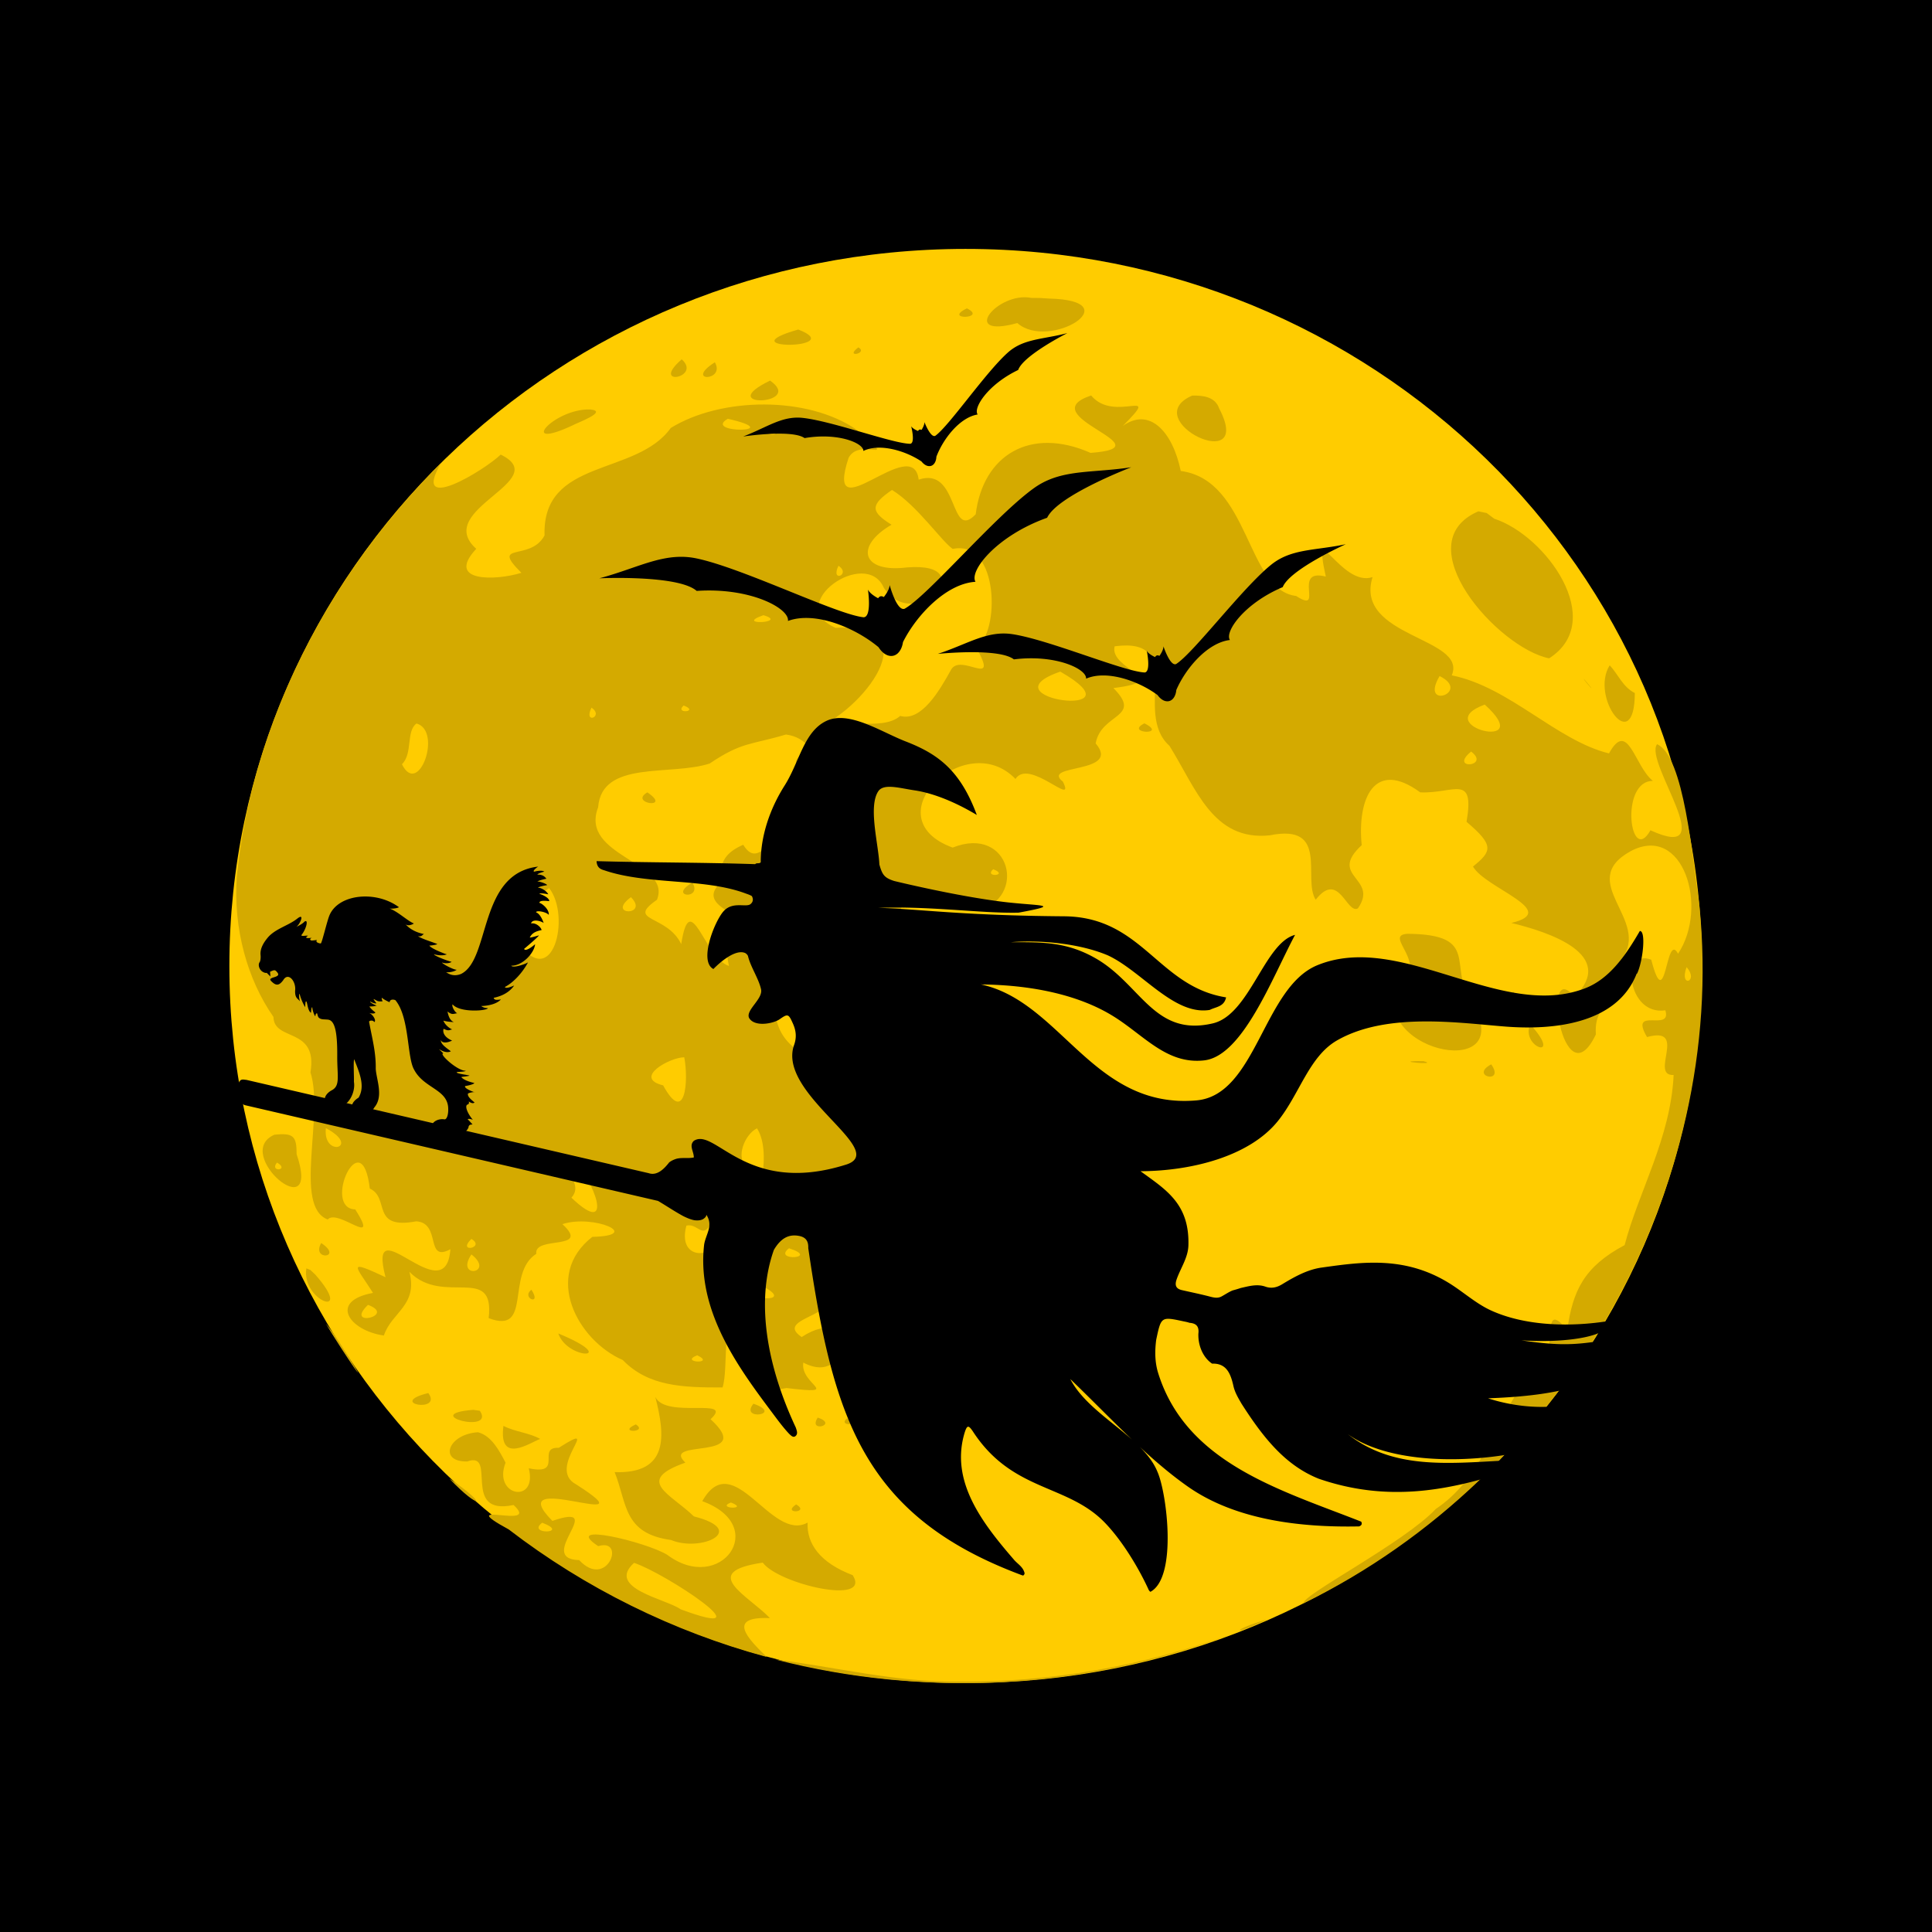 <svg xmlns="http://www.w3.org/2000/svg" viewBox="0 0 440 440" height="1662.992" width="1662.992"><rect ry="0" y="237.437" x="-195.877" height="440" width="440" transform="translate(195.877 -237.437)"/><g transform="translate(195.877 -237.437)"><ellipse ry="148.112" rx="152.075" cy="462.63" cx="20.346" fill="#fc0"/><path d="M24.059 294.125c-92.61 0-167.699 73.132-167.699 163.329S-68.55 620.749 24.06 620.749c92.61 0 167.664-73.106 167.664-163.295 0-90.197-75.062-163.329-167.664-163.329z" fill="#fc0"/><path d="M39.029 305.284c-7.692-1.547-16.631 9.43-3.214 5.724 7.246 6.4 25.929-5.164 7.157-5.578l-1.993-.129-1.95-.017zm-14.699 2.382c-5.668 2.73 4.82 2.393 0 0zm-38.408 4.815c-16.713 4.762 11.653 4.51 0 0zm13.689 4.064c-3.35 2.528 2.372 1.372 0 0zm-40.232 2.726c-7.373 6.396 4.703 4.193 0 0zm7.548.673c-7.14 4.55 2.528 4.387 0 0zm12.573 4.168c-13.156 6.37 8.038 5.616 0 0zm73.122 3.39c-14.062 4.708 17.826 11.758-.132 13.074-13.739-6.068-24.5.486-26.158 13.987-6.04 6.327-3.726-11.036-12.988-7.891-1.279-10.925-21.76 12.632-15.955-4.983 2.69-4.988 12.046 2.3 1.793-6.404-11.134-7.676-30.795-7.474-42.302-.378-7.86 11.032-29.315 6.791-28.74 24.466-3.2 6.052-12.53 1.313-5.274 8.516-5.835 1.817-17.385 2.166-10.28-5.464-10.046-8.972 17.784-15.47 5.572-21.46-3.72 3.587-20.57 13.843-13.615 1.967-25.419 25.258-42.984 58.955-46.497 94.199-.817 11.748 2.382 23.341 8.354 31.902.11 5.701 10.146 2.187 8.432 12.631 3.143 9.915-3.947 30.549 3.928 33.501 2.27-2.623 12.092 6.92 6.274-2.294-7.633-.203 1.48-20.346 3.31-4.743 4.677 2.102.093 9.414 10.595 7.456 5.761.385 1.938 9.479 7.753 6.358-1.048 14.74-19.164-10.532-14.77 6.366-9.108-4.244-6.75-2.588-2.849 3.58-10.224 1.88-5.308 8.634 2.476 9.702 1.77-5.34 7.785-6.808 5.818-14.5 7.714 7.882 19.523-1.89 18.045 10.547 10.06 3.805 3.797-10.13 10.847-14.654-.594-4.221 12.573-.618 5.954-6.756 7.028-2.309 18.517 2.622 6.804 2.899-11.315 8.827-3.354 23.577 6.946 28.054 5.846 6.043 13.746 6.256 22.717 6.24 1.455-4.43-.456-17.667 4.104-16.024 9.079-.506-5.475 19.507 10.463 16.158 13.124 1.562 2.994-.706 3.827-5.8 10.968 5.815 12.247-14.044-.379-5.816-7.228-4.885 13.195-4.615 4.738-13.237 8.638 10.211 17.894-.6 27.639 2.765-4.1-12.594 19.305-7.3 9.627-22.723-14.25-.687.519-20.622-5.427-30.401-12.277 9.516-6.813-12.693-17.91-11.846-4.747-7.102-14.86-12.062-2.05-12.635 6.146-4.67 12.518-2.266 4.018-5.048 2.453-10.514 13.678-9.997 19.164-3.86 11.803-2.823 7.753-19.746-5.41-14.483-18.567-6.786 2.94-27.492 14.307-15.627 3.078-4.857 13.86 6.727 10.795.602-5.192-4.1 13.48-1.669 7.469-8.699 1.234-6.96 10.839-5.77 4.04-12.607 14.074-1.757-1.077-4.205.28-9.51 16.423-2.17 4.046 15.14 12.48 22.66 6.088 9.737 9.879 21.742 22.835 20.39 13.734-2.773 7.405 9.88 10.474 14.669 5.29-6.795 7.04 3.386 9.618 1.961 4.865-6.997-6.966-7.147.861-14.394-1.054-10.638 2.906-19.683 13.328-12.022 7.706.33 12.448-4.423 10.55 6.705 6.324 5.37 5.816 6.679 1.469 10.185 2.79 4.96 20.129 10.134 8.73 12.85 8.657 2.091 24.155 7.207 14.388 16.85-7.776-9.634-2.641 24.25 4.862 8.542-.638-9.803 8.913-5.177 5.823-17.144 6.942-8.866-10.618-17.598 2.126-24.61 11.996-6.328 17.777 12.834 10.773 23.367-2.852-5.304-2.69 14.586-6.107 1.369-6.989-2.766-5.634 12.824 3.211 11.524 1.56 5.111-8.38-1.067-4.172 6.09 9.468-2.608.425 8.892 6.058 8.64-.668 14.333-8.04 26.707-11.162 38.745-9.308 4.932-11.832 10.503-13.053 19.294-7.734-9.133.427 11.542-10.338 12.55-6.817 10.258-9.418 21.424-19.602 28.234-7.17 7.665-30.602 19.685-30.13 21.498 59.218-28.954 96.593-94.433 90.174-158.727-1.598-11.053-3.517-34.26-9.662-36.93-3.075 3.979 15.154 27.24-1.503 19.602-4.652 8.297-7.077-11.273.552-11.243-4.208-3.349-5.662-14.164-9.995-6.262-11.977-2.944-22.667-15.144-35.809-17.78 3.659-8.712-22.303-8.602-18.043-22.375-7.16 2.411-13.785-14.397-10.647-.117-7.868-2.01-.107 8.727-6.746 4.418-11.43-1.372-10.514-26.362-26.286-28.472-1.86-9.002-7.139-14.619-13.197-10.252 9.24-9.294-1.872-.475-7.212-6.941zm23.019.027c-12.751 5.555 14.396 18.662 6.14 2.925-.92-2.696-3.764-2.985-6.14-2.925zm-137.104 3.158c-8.368-.238-16.83 9.638-3.915 3.581.493-.358 8.282-3.161 3.915-3.58zm31.339 2.123c14 3.193-5.967 3.436 0 0zm9.967 2.045c3.428 2.23-3.311 1.953 0 0zm27.431 14.16c5.758 3.565 11.238 11.647 13.822 13.437 10.64-2.268 10.803 19.441 5.314 22.397 5.63 9.94-3.767.8-5.818 5.355-2.443 4.373-6.607 11.672-11.457 10.277-4.208 3.745-14.222-.074-19.802 3.106 11.075-3.972 27.018-24.325 5.077-23.169-11.906-5.281 6.937-18.447 11.005-9.112 7.01 10.732 22.675-6.048 5.282-4.644-10.374 1.306-11.944-4.85-3.528-9.724-4.852-3.006-4.857-4.523.105-7.922zm133.54 4.868c-16.776 7.264 4.41 31.134 16.117 33.485 13.286-8.518-.732-27.973-12.503-31.802l-1.718-1.289-1.896-.394zm-145.737 12.4c2.989 1.996-1.913 3.993 0 0zm-17.091 11.261c5.983 1.751-6.977 2.41 0 0zm192.73 11.417c-4.544 7.266 5.667 21.063 5.729 6.31-2.806-1.419-3.795-4.3-5.729-6.31zm-125.118 1.433c19.522 11.153-17.977 6.18 0 0zm86.383 1.01c7.42 3.673-4.673 7.912 0 0zm32.827.62c3.872 4.514.162.582 0 0zm-22.54 5.877c12.302 11.093-13.057 4.76 0 0zm-182.447.207c3.777 1.45-2.232 2.01 0 0zm-20.998.492c2.989 1.997-1.914 3.993 0 0zm125.935 3.573c-4.651 2.321 5.553 2.777 0 0zm-165.776.033c5.966 1.684.454 16.933-3.317 9.28 2.508-2.41.897-7.563 3.317-9.28zm84.127 2.51c9.861 1.276 8.248 15.754 6.338 21.144-8.859-2.889-11.753 10.959-16.06 3.964-6.972 3.017-4.18 7.083-6.172 9.815-5.062 7.174 24.517 9.4 13.955 17.59-4.508-1.477-13.704-12.085-11.031.195-5.636-1.79-8.803-18.201-10.875-4.973-3.21-6.759-12.732-5.094-5.524-10.093 3.454-8.712-17.73-9.822-13.395-21.073.83-10.828 16.546-7.048 25.411-9.967 7.373-4.99 9.44-4.222 17.353-6.601zm156.054 3.884c4.545 3.466-5.224 4.254 0 0zm-152.865.958c-3.238 2.93 3.816 2.763 0 0zm-34.74 8.335c-4.36 2.529 5.786 3.942 0 0zm11.296 17.138c-3.35 2.528 2.372 1.372 0 0zm67.46.363c3.778 1.449-2.232 2.009 0 0zm-68.497 3.054c-5.792 3.301 2.416 4.02 0 0zm-32.64 1.243c5.07 6.365.802 24.425-7.602 11.624-6.626-3.538-1.275-15.521 6.511-10.873l1.09-.751zm18.632 2.071c4.303 4.304-5.812 4.29 0 0zm176.97 8.335c-6.18.27 5.849 7.102-2.738 12.199-5.147 15.089 28.367 21.525 17.121 3.121-5.352-7.913 2.257-15.126-14.383-15.32zm-139.919 5.929c10.624 5.913 8.276 19.798 16.554 28.757-3.55 10.511-8.205-9.486-15.544-8.125-7.578-4.92-6.049-15.187-1.01-20.632zm203.371 1.673c2.954 3.341-1.794 4.859 0 0zm-39.445 5.566c-3.46 5.392 3.287 7.035 0 0zm3.828 7.456c-2.301 5.306 7.745 8.512 0 0zm-192.654 7.507c1.026 5.3.234 15.645-4.812 6.394-6.988-1.709 1.605-6.415 4.812-6.394zm168.336.88c-8.392-.102 4.127 1.045 0 0zm15.443.725c-5.133 2.72 3.276 4.638 0 0zm-128.462 5.152c5.908 3.581-5.967 4.055 0 0zm5.795.776c3.936 3.041-3.235 2.743 0 0zm-142.734 8.595c8.22 4.375-.763 6.927 0 0zm98.19.05c3.723 5.848-.015 19.49-3.703 22.135 3.569-6.516-6.652-11.745 1.53-13.19-2.942-2.137-.557-7.662 2.172-8.944zm-109.911 1.45c-9.801 4.31 10.9 21.73 5.059 4.435.015-4.163-.76-4.871-5.06-4.435zm.585 6.343c3.088 1.778-1.873 2.31 0 0zm67.407 0c4.703 3.236 9.768 17.656-.353 7.999 2.856-3.108-2.307-6.128.353-8zm14.247 5.799c3.088 1.777-1.872 2.311 0 0zm36.23 2.485c11.28 6.524-8.679 4.32 0 0zm-19.192 5.799c5.047 7.229-8.076 9.977-5.45.284 2.555-.624 3.622 3.077 5.45-.284zm-54.41 3.313c3.355 2.009-3.458 3.353 0 0zm-34.21.932c-2.348 4.107 5.196 3.44 0 0zm106.535 1.191c7.267 2.326-3.911 3.053 0 0zm-72.325 1.398c5.537 4.363-3.808 5.687 0 0zm-37.585 3.184c-1.24 7.423 11.168 11.853 2.05 1.44l-1.135-1.073-.915-.367zm102.204 3.236c12.558 5.665-6.976 3.774 0 0zm-50.954 1.631c-2.473 1.896 2.524 3.842 0 0zm-37.212 3.443c6.665 2.48-5.54 5.294 0 0zm-9.612 4.262c3.927 6.596 12.143 18.558 3.437 4.822-1.024-1.685-2.188-3.288-3.437-4.822zm52.948 2.252c2.134 6.226 14.49 5.983 0 0zm31.631 4.97c4.43 2.097-4.27 1.689 0 0zm-61.24 8.596c-9.606 2.39 3.377 4.645 0 0zm51.698.88c2.303 8.885 3.097 17.56-9.26 17.133 2.869 7.127 1.913 13.968 12.848 15.46 6.822 2.833 17.72-2.209 5.206-5.374-5.338-5.203-13.639-8.112-1.948-12.246-5.845-5.598 16.333-.162 5.74-9.891 5.596-5.164-10.176.036-12.586-5.082zm22.354 1.553c-3.29 3.99 7.067 2.459-.002 0zm-63.82 1.398c-12.522.98 5.16 5.625 1.506.208zm78.465 1.76c-2.345 3.57 4.863 1.621 0 0zm6.645.181c-2.248 1.981 3.745 1.508 0 0zm-48.083 1.372c-4.43 2 2.98 1.897 0 0zm-30.143.337c-1.193 8.94 6.18 3.751 8.362 2.976-2.463-1.42-5.754-1.606-8.362-2.976zm-5.82 1.45c-6.885.459-9.011 6.804-2.42 6.653 7.008-2.5-1.571 12.5 10.54 9.913 6.48 5.92-14.3-1.63-1.094 5.572 17.356 13.34 37.45 23.292 58.76 29.042-4.238-4.112-9.332-9.278.718-8.853-5.027-5.236-16.337-10.483-1.622-12.633 3.56 4.88 24.883 9.835 20.478 2.856-7.461-2.823-10.503-7.198-10.27-11.968-8.304 4.587-16.854-17.465-23.99-4.887 15.583 5.69 4.124 21.333-7.987 12.212-4.732-2.911-24.28-7.632-15.71-1.967 6.453-1.956 2.032 10.002-4.332 3.184-10.26-.308 6.898-13.377-6.111-8.936-12.2-12.36 23.53 3.253 5.44-8.3-7.188-3.763 6.65-15.11-3.98-8.342-5.203-.249 1.296 6.378-6.832 4.662 2.068 8.218-8.29 6.415-5.285-1.283-1.372-2.596-3.16-6.135-6.303-6.926zm-6.513 10.536c7.012 7.4 9.183 6.186 0 0zm64.138 5.462c4.427 1.707-3.622 1.418 0 0zm14.859.44c-3.428 2.23 3.311 1.952 0 0zm-57.839 4.169c6.601 2.498-3.704 2.787 0 0zm20.919 9.138c7.167 2.357 31.116 18.232 10.586 10.567-3.266-2.355-17.021-4.75-10.586-10.567zM92.67 606.257c-7.964 2.271-8.552 4.169 0 0zm-8.846 3.573c-19.489 7.016-40.413 10.784-61.188 10.558-14.272.28-28.817-3.446-41.89-4.996 33.832 8.706 70.458 6.764 103.078-5.562z" fill="#d4aa00"/></g><g fill-rule="evenodd"><path d="M233.962 77.854c-1.577.496-3.018 1.196-4.346 2.365-5.08 4.473-13.492 16.843-16.617 19.037-1.072.53-2.472-3.143-2.472-3.143.064.726-.654 1.792-.654 1.792-.368-.178-.62-.067-.787.25 0 0-1.202-.452-1.57-1.082 0 0 .985 3.806-.197 3.994-3.818.02-17.838-5.195-24.57-5.9-1.76-.184-3.34.079-4.913.588-2.621.848-5.22 2.38-8.589 3.656 0 0 11.126-1.676 13.99.363 7.563-1.309 13.448 1.122 13.39 2.923 3.734-1.826 9.676-.006 13.239 2.4.407.523.89.877 1.375 1.008.006.006.015.012.023.018l.026-.008c.265.064.524.058.763-.016.24-.077.456-.223.637-.43l.02-.007a.242.242 0 01.008-.03c.32-.386.51-.955.539-1.618 1.511-4.024 5.302-8.947 9.403-9.62-1.09-1.435 2.301-6.824 9.225-10.135 1.155-3.321 11.197-8.397 11.197-8.397-3.486.91-6.491 1.167-9.12 1.993zM295.076 125.89c-1.985.524-3.812 1.31-5.526 2.684-6.558 5.256-17.698 20.115-21.699 22.658-1.36.596-2.886-4.04-2.886-4.04.037.905-.914 2.185-.914 2.185-.447-.242-.764-.118-.99.266 0 0-1.465-.63-1.887-1.432 0 0 1.005 4.776-.47 4.942-4.737-.193-21.827-7.465-30.135-8.725-2.172-.329-4.148-.093-6.127.449-3.3.902-6.612 2.651-10.863 4.042 0 0 13.895-1.441 17.33 1.252 9.455-1.19 16.614 2.16 16.44 4.391 4.736-2.051 12 .546 16.281 3.735.475.671 1.054 1.138 1.648 1.328.006.008.019.017.028.024l.032-.01c.326.095.647.103.948.024.302-.082.578-.25.814-.497l.026-.006c.002-.011.008-.024.011-.036.419-.462.686-1.157.76-1.976 2.105-4.906 7.088-10.794 12.213-11.393-1.268-1.843 3.245-8.332 12.022-12.042 1.623-4.053 14.367-9.773 14.367-9.773-4.375.928-8.117 1.075-11.424 1.949zM242.829 108.081c-2.586.529-4.99 1.405-7.292 3.044-8.803 6.27-24.192 24.537-29.515 27.51-1.79.666-3.411-5.398-3.411-5.398-.018 1.164-1.333 2.739-1.333 2.739-.556-.343-.973-.207-1.291.27 0 0-1.835-.918-2.318-1.978 0 0 .941 6.206-.966 6.312-6.067-.594-27.48-11.178-38.057-13.402-2.764-.582-5.318-.422-7.9.128-4.303.917-8.682 2.922-14.242 4.398 0 0 17.946-.837 22.161 2.872 12.227-.838 21.175 3.987 20.789 6.839 6.23-2.289 15.369 1.577 20.632 5.984.561.897 1.27 1.538 2.02 1.825.007.011.022.023.034.033l.041-.007c.412.145.823.178 1.215.098.394-.082.761-.278 1.083-.578l.033-.006c.003-.015.013-.03.018-.046.571-.562.965-1.435 1.12-2.482 3.061-6.145 9.89-13.341 16.514-13.737-1.495-2.459 4.775-10.461 16.316-14.585 2.379-5.086 19.16-11.5 19.16-11.5-5.685.873-10.501.788-14.812 1.668z"/></g><g stroke-width="10.63" stroke-linecap="round" stroke-linejoin="round"><path d="M309.546 347.624c.47-.203.765-.492.455-1.08-18.216-7.178-39.806-13.234-46.237-33.838-.767-2.479-.775-5.009-.45-7.559 1.122-5.312 1.12-5.306 6.157-4.236.479.102.96.182 1.423.35 1.399.109 2.24.685 2.03 2.44-.108 2.715 1.049 5.468 3.123 6.858 3.245-.118 4.219 2.238 4.856 5.094.328 1.47 1.114 2.764 1.858 4.048 5.214 8.173 10.192 14.108 17.569 17.07 15.508 5.344 28.978 2.702 41.53-1.189.83-.537 1.96-.71 2.145-2.042-.277-.692-.87-.785-1.45-.904-13.16.688-25.779 2.056-36.096-6.414-.59-.437-1.062-1.04-1.663-1.414.02.025.093.055.111.074 13.091 13.131 55.44 7.315 63.929-5.175 1.126-1.475 4.198-6.269 2.708-7.326-9.64 9.784-23.564 9.028-32.648 6.078 16.46-.64 27.82-3.012 37.24-13.663.52-.59 1.123-1.173 1.264-1.979a1.456 1.456 0 00-.139-.602c-.257-.368-.617-.479-1.022-.48-2.94 1.026-5.825 2.75-8.932 3.232-9.871 1.529-12.32 1.952-29.892-1.24 8.68 2.839 29.737 2.233 29.19-2.914-8.957 1.473-19.407 1.205-27.248-2.463-3.045-1.441-5.638-3.701-8.464-5.57-10.454-6.91-20.597-5.398-29.913-4.096-3.198.447-6.151 2.08-8.978 3.8-1.216.741-2.44 1.024-3.82.54-1.885-.66-3.745-.11-5.597.307a33.12 33.12 0 01-1.845.55c-.881.348-1.665.905-2.499 1.355-.883.499-1.788.29-2.676.058-2.117-.556-4.258-.987-6.387-1.476-1.37-.315-1.685-1.097-1.197-2.481.9-2.554 2.585-4.912 2.669-7.679.287-9.485-5.071-12.683-10.905-16.921 11.51-.048 24.775-3.325 31.303-11.45 4.94-6.148 7.08-14.681 13.447-18.337 11.368-6.527 28.022-3.948 38.49-3.147 10.587.812 25.196-.502 29.726-11.99.024-.063.126-.082.157-.15 1.32-2.883 2.03-9.707.59-9.632-3.29 5.706-6.981 10.908-12.397 13.02-19.204 7.486-41.947-13.041-61.04-5.23-12.342 5.05-13.896 29.599-27.537 30.787-23.406 2.04-30.756-22.241-48.784-26.342-.642-.092-.192-.436-.345-.177-.032.055.023.11.166.116 10.663.098 21.964 2.102 30.377 7.454 6.872 4.372 11.956 10.785 20.359 9.832 8.774-.995 15.486-18.847 20.685-28.58-6.988 1.804-10.317 18.173-18.718 20.152-13.037 3.07-16.225-8.314-25.909-14.339-7.152-4.402-13.153-4.12-20.08-4.148 7.348-.582 16.086.45 22.11 3.02 7.719 3.617 15.056 13.73 23.168 12.406 1.393-.715 3.272-.696 3.72-2.856-15.534-2.473-18.998-18.325-36.877-18.465-23.679-.186-32.71-1.65-42.343-1.933 11.932-.428 23.637 1.31 31.97 1.101 10.386-1.91 4.607-1.498-3.178-2.422-10.957-1.3-25.166-4.79-25.166-4.79-2.251-.726-2.715-1.42-3.368-3.766-.18-4.577-2.672-13.5-.116-16.844 1.362-1.586 4.825-.519 8.143-.028 3.319.491 8.215 2.038 14.168 5.605-3.813-10.306-8.989-13.954-16.222-16.756-5.55-2.149-12.863-7.086-18.013-4.678-5.15 2.408-6.162 9.41-9.539 14.732-3.376 5.32-5.46 11.525-5.434 17.464-.338.429-.916.048-1.266.44-12.235-.412-24.477-.35-36.124-.688.075 1.4.808 1.829 1.725 2.076l-.006-.002c9.717 3.352 22.626 1.763 32.06 5.226.532.202 1.084.352 1.577.657 0 0 .699 1.054-.323 1.845-1.022.792-4.048-.696-6.114 1.611s-5.673 11.431-2.311 13.157c0 0 4.512-4.804 7.231-3.646.271.152.487.366.635.658.578 2.481 2.375 5.03 2.963 7.506.618 2.25-3.57 4.813-2.7 6.629 1.254 2.146 5.533 1.271 6.938.303 1.903-1.34 2.053-1.238 3.045.984.71 1.59.88 3.114.272 4.835-4.078 11.31 22.363 24.353 11.525 27.367-22.519 6.953-29.53-8.653-34.375-5.503-1.144 1.118.017 2.403.003 3.78-1.301.285-2.652-.034-3.938.296-.627.197-1.18.446-1.67.826-1.327 1.72-2.872 3.057-4.653 2.463l-91.62-21.25c-.752-.065-1.23-.272-1.659.457l.005-.009c-1.154 2.155-.088 4.984 1.398 5.33l93.98 21.78c1.992 1.179 3.798 2.41 5.775 3.478.825.405 1.662.767 2.561.934.651.058 1.296.065 1.905-.247.445-.281.797-.63.762-1.021 1.658 2.472-.109 4.445-.489 6.762-1.793 15.218 7.956 28.26 15.617 38.491 1.2 1.6 2.39 3.227 3.76 4.677.43.386.92.949 1.462.454.576-.527.223-1.295.024-1.92-6.754-14.416-9.082-28.954-4.987-40.45 1.566-2.658 3.373-3.625 5.706-3.188 1.498.28 2.19 1.118 2.122 2.778 5.614 38.218 12.24 60.924 48.644 74.492.396.199.532-.074.632-.41-.324-1.537-1.666-2.153-2.512-3.217-7.266-8.407-14.472-17.856-11.146-28.836.543-1.718.862-1.76 1.847-.319 8.996 13.87 21.472 11.92 30.077 20.818 4.182 4.324 7.948 10.802 10.006 15.343.098.166.224.301.373.413 6.19-3.294 3.732-22.595 1.608-27.329-3.213-7.974-15.595-12.883-19.854-21.136 9.327 8.98 17.4 17.893 26.742 24.47 11.369 8.004 26.875 9.34 39.058 9.092z"/><path d="M122.601 197.36c-13.7 1.51-10.849 21.102-17.584 24.44-1.996.828-3.228-.328-3.442-.387 1.362.128 2.481-.492 2.41-.572-.402.127-3.07-1.181-3.342-1.648 1.141.446 2.279-.062 2.18-.149-.942-.218-3.913-1.348-3.998-1.714 1.196.317 2.16.302 2.942.021-.884-.272-3.632-1.357-3.986-2.016.205.045 1.717-.17 1.799-.341-1.448-.588-3.055-1.006-4.414-1.774.982.136.947-.323 1.401-.496-3.035-.585-4.237-2.285-4.237-2.285.525.652 1.903-.025 1.907-.129-1.484-.622-3.67-2.752-5.508-3.39.855.092 1.956-.147 2.126-.313-5.22-3.872-13.777-3.032-15.828 1.864-.552 1.317-1.723 6.366-1.969 6.387-.287.024-1.317-.245-.89-.749.12-.093-1.147.176-1.347.056-.5-.3.185-.586.185-.586-.833.104-1.862.149-.84-.482-1.102-.034-1.207.192-1.56-.095 1.188-1.408 1.747-3.883.679-3.061-.363.46-1.52 1.02-1.812 1.157.813-.488 2.065-3.361.198-1.868-1.961 1.568-5.017 2.286-6.718 4.338-.909 1.097-1.76 2.451-1.61 3.957.063.634-.034 1.356-.212 1.602-.46.626-.049 1.81.774 2.238.342.179.564.245.866.19a.142.142 0 00-.021.014c.162.144.828.828.828.828s-.054-.846-.072-1.026c-.003-.025.01-.052.027-.08l.046-.02c.91-.406 1.04-.405 1.43.016.588.637.466.942-.498 1.242-1.15.357-1.212.528-.439 1.202.921.804 1.55.672 2.434-.507 1.141-1.958 2.989.297 2.703 2.42-.03 1.756.619 1.723 1.105 2.41-.3-1.102-.194-1.71-.057-1.738-.029.194.473 1.833 1.253 3.07-.011-.412.066-1.284.144-1.292.369-.32.287 2.025 1.184 2.568 0 .086.028-1.402.294-1.246-.062.31.45 2.017.708 2.016-.012-.336.089-.579.346-.694.172.37.167.824.47 1.069.537.431 1.099.314 2.026.408 1.528.155 2.16 2.603 2.123 8.229-.032 4.777.78 6.885-1.38 7.928-2.07 1.258-1.66 2.92-.601 3.747 4.185 1.217 6.238-3.168 5.78-5.741.044-1.323-.163-4.684.065-5.135 1.153 3.01 2.577 6.093.988 8.749-.601.341-1.427 1.062-1.496 1.853-.204 2.382 3.205 3.541 5.114.336 2.13-2.534.423-6.366.296-8.791.07-3.75-.84-6.981-1.518-10.704-.007-.23.877-.463 1.17.075.59-.244-.357-1.848-1.18-2.055-.015-.033 1.237.354 1.445-.134-1.104-.819-1.359-1.346-1.36-1.347 1.309-.033 1.137-.11 1.693-.214-.333-.042-1.77-.761-1.467-.918.465.329 1.495.587 1.31.317-.166-.223-.816-1.061-.48-.841.771.329.677.58 1.956.467-.058-.075-.3-.637-.171-.794 0 0 .54.472 1.758 1.014.06-.616.693-.721 1.315-.481 3.246 3.902 2.622 12.955 4.251 15.798 2.149 4.168 7.311 4.446 7.756 8.439.166 1.66-.27 3.073-.896 2.901-2.452-.33-4.592 2.235-.759 3.936.767.34 3.244.296 4.63-.396.757-.378 1.743-1.384 1.692-1.892.2-.46.425-.42.904-.483-.313-.316-.701-.802-1.085-1.128 0-.014-.003-.334 1.146.065-1.06-1.221-1.926-3.066-1.255-3.453.351-.035.442-.379.335-.733.207.192.895.641 1.312.26-.557-.498-1.642-1.282-1.507-1.983-.035-.149.99-.408 1.429-.38-.567-.186-2.343-.9-2.066-1.38 0 0 1.906-.302 2.095-.7-2.52-.564-2.957-1.338-2.957-1.338-.01-.086 1.411-.17 1.848-.333-.126-.153-2.816-.4-2.894-.739-.338-.166 1.97-.097 2.028-.377-1.898.043-6.249-3.98-5.078-3.95l-.92-.902c-.23-.28 1.368 1.083 2.621.417-1.2-.918-2.32-1.629-2.288-2.612.121.569.991.922 2.572.175-2.439-1.052-2.031-2.627-1.893-2.685 1.188.643 1.35.166 1.936.153-.72-.3-1.68-1.098-2.022-2.016.979.298 2.365.328 2.365.328-1.05-.462-1.256-1.696-1.438-2.417 1.056.844 1.327.533 2.232.401-.46-.12-1.33-1.502-1.069-2.02 1.718 2.023 8.134 1.445 8.024.852-.923.03-1.507-.472-1.507-.472s3.03.027 4.5-1.488c-.955.112-1.506.194-1.653-.38 1.562-.321 3.447-1.059 4.668-2.804-2.009.89-2.127.385-2.103.328 1.674-.853 3.825-2.93 5.256-5.599-.4.313-3.41 1.415-3.827.757 2.545.08 5.259-2.904 5.438-4.882-2.318 1.966-2.506 1.06-2.506 1.06s3.192-2.668 3.385-3.088c0 0-2.43.738-2.053.416.485-.897 1.236-1.329 2.655-1.613-.117-.642-1.305-1.753-2.4-1.498.26-1.148 2.33-.559 2.869-.11 0 0-.652-2.068-1.729-2.429.014-.55 2.385-.094 2.89.577.12-1.435-1.847-2.796-2.12-2.718-.115-.828 2.419-.331 2.22-.432.079-.804-2.118-1.708-2.255-1.61.13-.31 1.777.013 2.043.082-.45-.928-2.003-1.667-2.337-1.451.057-.36 2.074-.642 2.074-.642-.028-.287-2.023-1.008-2.22-.767.175-.358 2.267-.724 2.094-.707-.15.015-.512-1.004-2.08-.913.024-.365 2.143-.814 1.53-.711-.622-.438-2.286.032-2.286.032-.478-.184.915-1.212.964-1.16zm2.26 6.32l.006.009c.06.01.043.003-.005-.01zm-16.866 45.046c.113.037.194.06.184.05-.027-.032-.099-.044-.184-.05zm-20.855-20.69c.009.011.014.013.013 0h-.013z" fill-rule="evenodd"/></g></svg>
